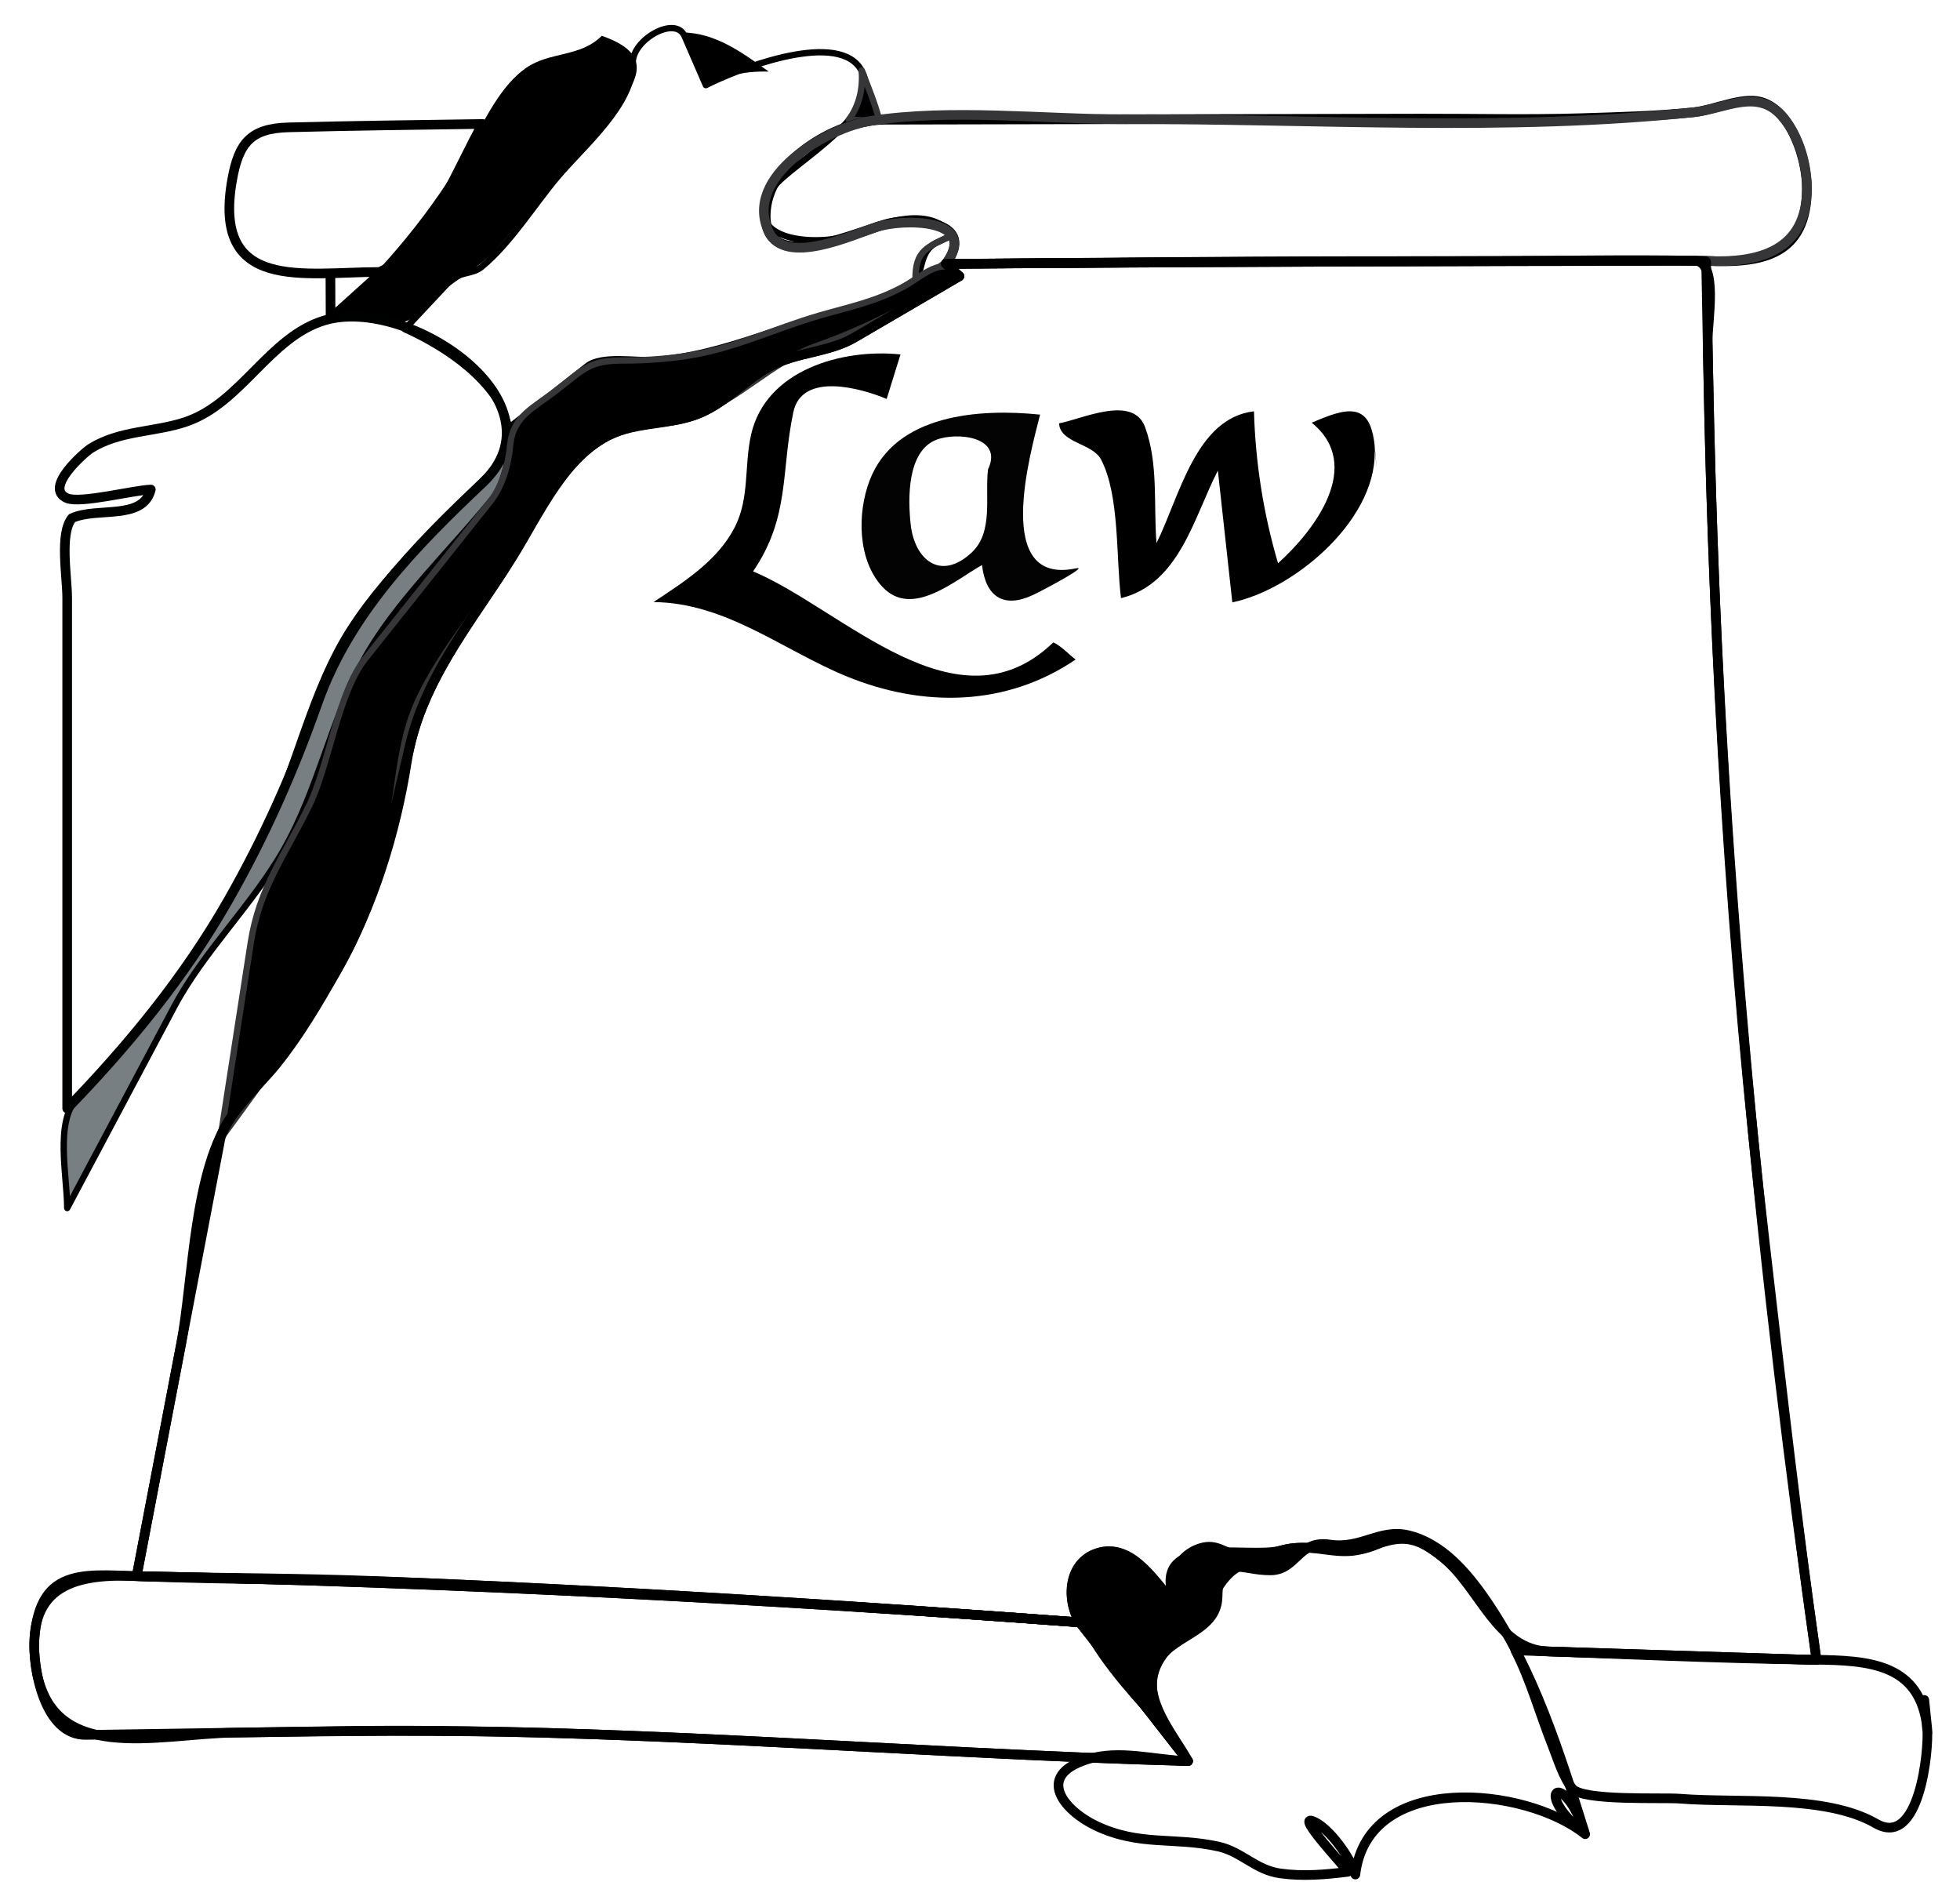 <?xml version="1.0" encoding="utf-8"?>
<!-- Generator: Adobe Illustrator 16.0.0, SVG Export Plug-In . SVG Version: 6.00 Build 0)  -->
<!DOCTYPE svg PUBLIC "-//W3C//DTD SVG 1.1//EN" "http://www.w3.org/Graphics/SVG/1.1/DTD/svg11.dtd">
<svg xmlns="http://www.w3.org/2000/svg" xmlns:xlink="http://www.w3.org/1999/xlink" version="1.1" id="land_of_law" x="0px" y="0px" width="610.811px" height="591.892px" viewBox="0 0 610.811 591.892" enable-background="new 0 0 610.811 591.892" xml:space="preserve">
<g id="law_parts">
	<path d="M187.535,11.154c-6.674,6.744-16.257,4.863-23.625,10.031c-7.893,5.537-12.498,15.713-17.203,23.813   c-12.425,21.388-25.773,37.203-43.734,54.281c12.734-0.904,20.352,6.279,29.394-3.385c8.525-9.112,16.406-11.148,23.763-19.876   c12.031-14.274,24.063-28.548,36.094-42.823C201.037,22.739,201.305,15.942,187.535,11.154z"/>
	<path fill="none" stroke="#000000" stroke-width="1.97" stroke-linejoin="round" d="M291.784,75.652   c1.656-0.781,3.313-1.562,4.97-2.342c-6.511-9.216-21.183-4.307-29.813-0.656c-10.768,4.555-38.087,3.105-25.84-14.324   c5.085-7.244,36.225-23.566,26.824-37.238c-8.011-11.653-39.243,0.957-47.953,5.438c-2.219-5.092-4.425-10.189-6.637-15.285   c-2.848-6.553-16.235,1.124-16.133,8.279c0.189,13.051-15.385,26.018-23.379,35.5c-7.51,8.912-14.804,20.818-23.843,28.227   c-3.289,2.53-6.72,1-10.558,5.102c-4.433,4.736-8.863,9.473-13.295,14.209c13.157,5.967,28.2,16.078,32.625,30.563   c8.088-6.357,16.175-12.717,24.264-19.076c4.44-3.49,15.157-1.566,20.226-1.858c23.474-1.479,43.618-12.95,66.086-16.916   c5.211-0.92,10.313-4.933,14.932-7.425C288.131,85.76,285.894,78.662,291.784,75.652z"/>
	<path d="M233.701,22.502c1.95-0.186,3.907-0.25,5.865-0.191c-8.036-5.799-16.673-12.191-27-12.188   c2.747,4.935,5.053,10.986,7.406,16.406C224.161,24.34,229.004,22.986,233.701,22.502z"/>
	<path d="M273.973,37.311c-2.953,0.545-6.457,0-9.469,0c3.336-4.418,4.487-9.914,4.031-15.375   C270.503,27.021,272.593,32.026,273.973,37.311z"/>
	<path fill="none" stroke="#363639" stroke-width="1.97" stroke-linejoin="round" d="M273.973,37.311   c-2.953,0.545-6.457,0-9.469,0c3.336-4.418,4.487-9.914,4.031-15.375C270.503,27.021,272.593,32.026,273.973,37.311z"/>
	<path fill="none" d="M296.754,73.311c1.714,8.368-5.26,10.665-11.438,13.969C285.1,77.853,289.181,76.879,296.754,73.311z"/>
	<path fill="none" stroke="#363639" stroke-width="1.97" stroke-linejoin="round" d="M296.754,73.311   c1.714,8.368-5.26,10.665-11.438,13.969C285.1,77.853,289.181,76.879,296.754,73.311z"/>
	<path fill="#777F83" d="M154.348,154.311c2.363-4.089,3.486-8.606,4.406-13.219c-16.354,17.594-36.668,34.605-49.688,54.936   c-11.939,18.643-16.662,42.355-26.116,62.411c-9.738,20.653-22.271,40.336-36.415,58.247c-7.015,8.883-14.585,17.332-22.459,25.453   c-7.058,7.281-3.135,24.447-3.135,34.264c11.123-20.922,22.244-41.845,33.366-62.768c9.078-17.075,24.29-31.647,34.087-48.746   c10.664-18.615,14.739-40.225,24.609-58.641C122.947,187.695,141.202,170.824,154.348,154.311z"/>
	<path fill="none" stroke="#000000" stroke-width="1.97" stroke-linejoin="round" d="M154.348,154.311   c2.363-4.089,3.486-8.606,4.406-13.219c-16.354,17.594-36.668,34.605-49.688,54.936c-11.939,18.643-16.662,42.355-26.116,62.411   c-9.738,20.653-22.271,40.336-36.415,58.247c-7.015,8.883-14.585,17.332-22.459,25.453c-7.058,7.281-3.135,24.447-3.135,34.264   c11.123-20.922,22.244-41.845,33.366-62.768c9.078-17.075,24.29-31.647,34.087-48.746c10.664-18.615,14.739-40.225,24.609-58.641   C122.947,187.695,141.202,170.824,154.348,154.311z"/>
	<path fill="none" stroke="#000101" stroke-width="3" stroke-linejoin="round" d="M22.441,161.436   c7.877-3.545,22.122,0.826,24.563-8.906c-5.187,0.145-21.927,4.448-26.063,2.719c-7.67-3.209,5.804-14.577,7.219-15.469   c9.125-5.753,20.083-5.051,29.81-8.369c17.378-5.926,25.898-26.479,43.277-31.621c25.982-7.688,75.548,25.742,49.107,50.685   c-21.141,19.94-41.637,40.948-51.428,68.684c-7.592,21.509-16.595,41.751-27.894,61.522   c-13.612,23.824-31.049,45.049-50.092,64.693c0-31.92,0-63.838,0-95.756c0-21.115,0-42.231,0-63.348   C20.941,179.724,18.478,166.227,22.441,161.436z"/>
	<path fill="none" stroke="#000000" stroke-width="3" stroke-linecap="round" stroke-linejoin="round" d="M494.005,571.498   c-7.872-25.162-15.996-51.301-31.143-73.199c-5.842-8.445-13.632-17.573-24.126-19.992c-8.801-2.029-14.587,4.411-24.41,2.923   c-9.747-1.476-10.274,7.97-18.299,8.067c-9.507,0.115-16.324-5.809-16.582,8.181c-0.211,11.525-15.343,11.804-19.38,21.527   c-4.333,10.43,5.575,21.288,10.189,29.71c-10.424-0.285-21.416-3.768-31.69-0.453c-15.949,5.145-6.949,15.878,2.979,20.602   c13.623,6.48,24.451,3.385,38.317,6.518c7.107,1.607,11.411,7.251,19.099,8.328c6.984,0.977,14.118,0.389,21.076-0.494   c-0.788-1.525-16.002-17.506-11.101-15.865c4.978,1.665,12.193,11.746,13.444,16.711   C426.174,551.928,475.313,556.54,494.005,571.498C487.533,550.816,476.872,557.787,494.005,571.498z"/>
	<path d="M409.911,480.937c-5.748,3.48-9.316,10.771-17.443,8.251c-11.232-3.482-14.294,15.819-21.363,20.506   c-18.023,11.947-9.354,23.482-0.853,39.029c-9.548-12.225-43.893-42.258-34.556-59.453c7.743-14.258,26.145,3.143,31.09,11.348   c-7.942-17.418,13.778-19.629,24.961-14.835C397.296,485.537,404.16,481.953,409.911,480.937z"/>
	<path fill="none" stroke="#000000" stroke-width="3" stroke-linecap="round" stroke-linejoin="round" d="M150.41,38.623   c-20.14,0.299-40.286,0.528-60.422,1.057c-11.792,0.311-15.557,4.716-17.625,16.24C66.032,91.201,94.6,84.748,118.254,84.748   C132.677,78.834,143.147,51.135,150.41,38.623z"/>
	<line fill="none" stroke="#000000" stroke-width="3" stroke-linejoin="bevel" x1="103.02" y1="99.232" x2="102.973" y2="85.498"/>
	<line fill="none" stroke="#000000" stroke-width="3" stroke-linejoin="bevel" x1="118.254" y1="85.498" x2="103.02" y2="99.232"/>
	<path fill="none" stroke="#000000" stroke-width="3" stroke-linecap="round" stroke-linejoin="round" d="M531.692,81.279   c17.845,0.898,31.348-1.967,31.406-22.5c0.023-8.881-4.594-24.301-14.391-27.047c-5.848-1.64-14.625,2.584-20.813,3.234   c-11.619,1.223-23.303,1.473-34.972,1.842c-16.702,0.531-33.483,0.104-50.191,0.139c-55.699,0.119-111.398,0.24-167.099,0.359   c-13.846,0.029-35.374,11.905-36.911,28.035c-2.101,22.059,30.354,5.738,38.906,4.125c7.726-1.459,26.882-0.497,17.156,12.75   C373.759,81.655,452.717,81.342,531.692,81.279z"/>
	<path fill="none" stroke="#363639" stroke-width="3" stroke-linecap="round" stroke-linejoin="round" d="M531.692,81.279   c16.547,0.833,31.351-3.188,31.406-22.5c0.021-7.561-2.417-16.127-7.248-22.037c-7.872-9.631-18.047-2.818-27.955-1.775   c-58.271,6.135-118.535,2.052-177.067,2.178c-25.679,0.056-54.18-3.383-79.551,0.519c-13.185,2.028-39.906,17.312-31.69,34.581   c5.108,10.736,26.006,1,33.485-1.475c8.137-2.69,32.228-2.877,21.713,11.447C373.753,81.655,452.723,81.342,531.692,81.279"/>
	<path d="M68.66,354.936c19.758-27.223,39.615-52.654,50.25-85.125c4.924-15.031,4.37-32.797,9.656-47.158   c6.157-16.725,21.229-33.524,30.741-48.548c6.784-10.714,13.238-25.013,22.884-33.622c9.939-8.871,22.441-7.008,34.219-11.109   c13.951-4.859,23.718-16.494,37.925-21.52c16.089-5.689,29.519-12.941,44.669-21.793c-4.586-7.188-11.837,0.219-17.382,3.211   c-9.018,4.864-16.597,6.25-26.306,9.07c-13.872,4.027-26.351,10.231-40.781,12.469c-6.648,1.031-13.17,1.5-19.89,1.5   c-10.519,0-12.047,2.066-20.731,8.895c-7.752,6.094-14.026,8.32-14.926,17.496c-0.631,6.443-2.364,12.748-6.417,17.842   c-12.917,16.227-25.836,32.455-38.754,48.682c-8.533,10.721-11.329,33.225-17.501,45.836   c-7.691,15.717-15.519,25.557-18.186,42.766C74.974,314.195,71.817,334.564,68.66,354.936z"/>
	<path fill="none" stroke="#363639" stroke-width="1.97" stroke-linejoin="round" d="M68.66,354.936   c19.758-27.223,39.615-52.654,50.25-85.125c4.924-15.031,4.37-32.797,9.656-47.158c6.157-16.725,21.229-33.524,30.741-48.548   c6.784-10.714,13.238-25.013,22.884-33.622c9.939-8.871,22.441-7.008,34.219-11.109c13.951-4.859,23.718-16.494,37.925-21.52   c16.089-5.689,29.519-12.941,44.669-21.793c-4.586-7.188-11.837,0.219-17.382,3.211c-9.018,4.864-16.597,6.25-26.306,9.07   c-13.872,4.027-26.351,10.231-40.781,12.469c-6.648,1.031-13.17,1.5-19.89,1.5c-10.519,0-12.047,2.066-20.731,8.895   c-7.752,6.094-14.026,8.32-14.926,17.496c-0.631,6.443-2.364,12.748-6.417,17.842c-12.917,16.227-25.836,32.455-38.754,48.682   c-8.533,10.721-11.329,33.225-17.501,45.836c-7.691,15.717-15.519,25.557-18.186,42.766   C74.974,314.195,71.817,334.564,68.66,354.936z"/>
	<path fill="none" stroke="#000000" stroke-width="3" stroke-linecap="round" stroke-linejoin="round" d="M566.099,517.215   c-27.85-0.891-55.699-1.781-83.549-2.67c-11.596-0.371-10.192-1.839-16.764-11.205c-5.414-7.714-12.718-16.427-20.813-21.467   c-10.784-6.714-11.789-0.755-21.891,1.125c-8.104,1.507-14.736-2.486-23.859,0.092c-6.545,1.849-8.2,2.048-13.219,1.5   c-4.386-0.479-6.691-3.826-11.813-2.25c-7.884,2.426-10.597,10.995-7.406,18.283c-5.807-6.164-13.655-19.445-23.859-16.971   c-9.879,2.395-11.057,14.165-6.422,21.846c-97.987-7.277-195.666-12.418-293.907-14.438c8.678-45.321,17.354-90.644,26.032-135.965   c1.381-7.217,12.367-17.201,17.242-23.25c7.456-9.244,13.438-19.453,19.251-29.777c11.121-19.747,18.137-42.382,21.662-64.695   c3.841-24.305,19.298-42.383,32.522-63.269c8.753-13.822,16.922-33.565,33.29-39.763c7.646-2.896,16.102-2.283,23.813-4.969   c9.346-3.256,15.181-10.748,23.607-15.27c8.006-4.295,18.838-4.586,26.098-8.828c10.963-6.404,21.926-12.81,32.889-19.215   c-1.554-1.012-2.593-2.969-4.219-3.844c42.382-0.303,84.769-0.816,127.152-0.85c30.173-0.025,60.346-0.049,90.519-0.074   c1.301,0,19.23-0.322,19.239,0.211c0.208,11.09,0.419,22.178,0.627,33.268c1.711,90.922,7.163,182.021,17.654,272.398   C555.016,430.582,559.932,473.951,566.099,517.215z"/>
	<path fill="none" stroke="#000000" stroke-width="3" stroke-linecap="round" stroke-linejoin="round" d="M566.099,517.215   c-27.85-0.889-55.699-1.779-83.549-2.67c-16.113-0.516-21.278-19.809-32.824-29.244c-7.77-6.352-12.645-7.281-21.521-3.787   c-9.677,3.809-19.254-1.174-28.98,1.576c-10.453,2.953-42.876-6.316-32.438,17.533c-5.994-6.363-13.157-19.563-23.859-16.971   c-9.826,2.383-10.931,14.377-6.422,21.846c-97.827-7.266-195.825-12.421-293.907-14.438c4.594-23.994,9.188-47.987,13.783-71.981   c3.938-20.567,3.826-54.762,16.251-71.876c12.472-17.176,25.916-31.865,35.705-51.142c10.675-21.019,14.12-42.657,19.774-65.169   c4.794-19.095,16.878-35.015,27.545-51.154c9.546-14.441,16.686-33.987,32.269-43.151c8.814-5.183,19.101-3.944,28.485-7.214   c9.069-3.158,15.299-10.811,23.607-15.27c8.185-4.393,18.067-4.135,26.098-8.828c10.963-6.404,21.926-12.81,32.889-19.215   c-1.406-1.282-2.813-2.563-4.219-3.844c56.102-0.398,112.196-0.838,168.297-0.884c21.659-0.018,43.368-0.515,65.021-0.104   c7.597,0.146,3.949,19.139,4.063,25.227c0.311,16.553,0.671,33.105,1.195,49.654C537.183,276.98,549.039,397.512,566.099,517.215"/>
	<path fill="none" stroke="#000000" stroke-width="3" stroke-linecap="round" stroke-linejoin="round" d="M336.505,505.498   c11.25,14.404,22.5,28.812,33.75,43.217c-88.681-2.43-177.626-10.696-266.386-9.338c-25.706,0.393-51.411,0.786-77.118,1.179   c-12.824,0.196-16.556-20.507-16.028-29.433c1.427-24.174,17.044-20.252,36.026-19.887c23.302,0.447,46.649,0.477,69.937,1.367   C190.099,495.414,263.24,500.057,336.505,505.498z"/>
	<path fill="none" stroke="#000000" stroke-width="3" stroke-linecap="round" stroke-linejoin="round" d="M336.505,505.498   c11.25,14.404,22.5,28.812,33.75,43.217c-66.644-1.825-133.147-6.926-199.788-8.793c-32.494-0.91-64.948-0.57-97.444-0.074   c-24.123,0.369-57.886,10.54-61.967-21.388c-2.981-23.319,10.708-28.204,30.607-27.387c30.424,1.249,60.898,0.909,91.332,2.186   C200.899,496.105,268.73,500.465,336.505,505.498"/>
	<path fill="none" stroke="#000000" stroke-width="3" stroke-linecap="round" stroke-linejoin="round" d="M600.599,538.59   c-2.033-20.35-18.308-21.255-35.109-21.453c-31.072-0.364-62.177-1.929-93.234-2.922c4.793,9.316,7.658,19.885,11.531,29.609   c1.72,4.318,3.258,9.73,6.196,13.438c3.152,3.977,28.066,2.729,33.519,3.164c18.182,1.459,45.357-1.352,61.09,7.742   C598.229,576.051,601.146,545.243,600.599,538.59C598.199,514.598,601.299,547.086,600.599,538.59z"/>
	<path d="M328.255,200.152c-29.922,28.863-65.688-10.432-93.563-22.125c11.563-16.986,8.622-31.058,12.539-49.594   c2.684-12.699,21.192-7.468,29.086-4.123c1.438-4.625,2.876-9.25,4.313-13.875c-18.074-1.891-41.938,4.758-46.545,24.914   c-2.215,9.689-0.419,19.789-5.114,28.938c-5.377,10.477-15.817,17.006-25.31,23.303c22.59,0.201,40.175,14.934,60.181,23.147   c23.766,9.757,49.704,9.462,71.352-5.239C333.045,203.842,330.71,201.269,328.255,200.152   C298.327,229.021,330.71,201.269,328.255,200.152z"/>
	<path fill="#020302" d="M335.286,177.09c-25.875,5.441-14.309-35.426-11.156-47.904c-18.804-1.93-45.177-0.23-53.114,20.492   c-3.888,10.148-3.816,24.808,3.988,33.18c9.217,9.885,22.602-2.113,31.031-6.797c1.152,9.979,6.807,13.57,15.862,9.336   C324.76,184.06,339.818,176.073,335.286,177.09z M307.911,146.248c-1.033,8.217,1.781,19.457-5.043,25.853   c-9.759,9.146-17.834,2.249-19.052-8.603c-0.899-8.01-1.185-22.883,7.962-26.463C298.157,134.539,312.769,135.998,307.911,146.248   C306.53,157.229,313.22,135.051,307.911,146.248z"/>
	<path d="M428.286,138.654c-1.187-14.104-9.36-11.342-19.5-6.938c16.31,13.236,0.967,33.467-10.5,43.781   c-4.535-15.359-7.046-31.338-7.5-47.344c-18.185,2.11-23.221,26.723-30.375,41.063c-0.961-11.952,0.653-24.658-3.563-36.141   c-3.779-10.289-19.872-2.396-26.813-1.172c0.343,6.164,10.368,6.131,13.075,11.25c5.88,11.117,4.646,30.792,6.237,43.219   c18.264-4.492,22.693-25.24,30.188-39.75c1.5,13.688,3,27.375,4.5,41.063C403.888,183.559,430.454,160.801,428.286,138.654   C427.003,123.422,430.378,160.018,428.286,138.654z"/>
</g>
</svg>
